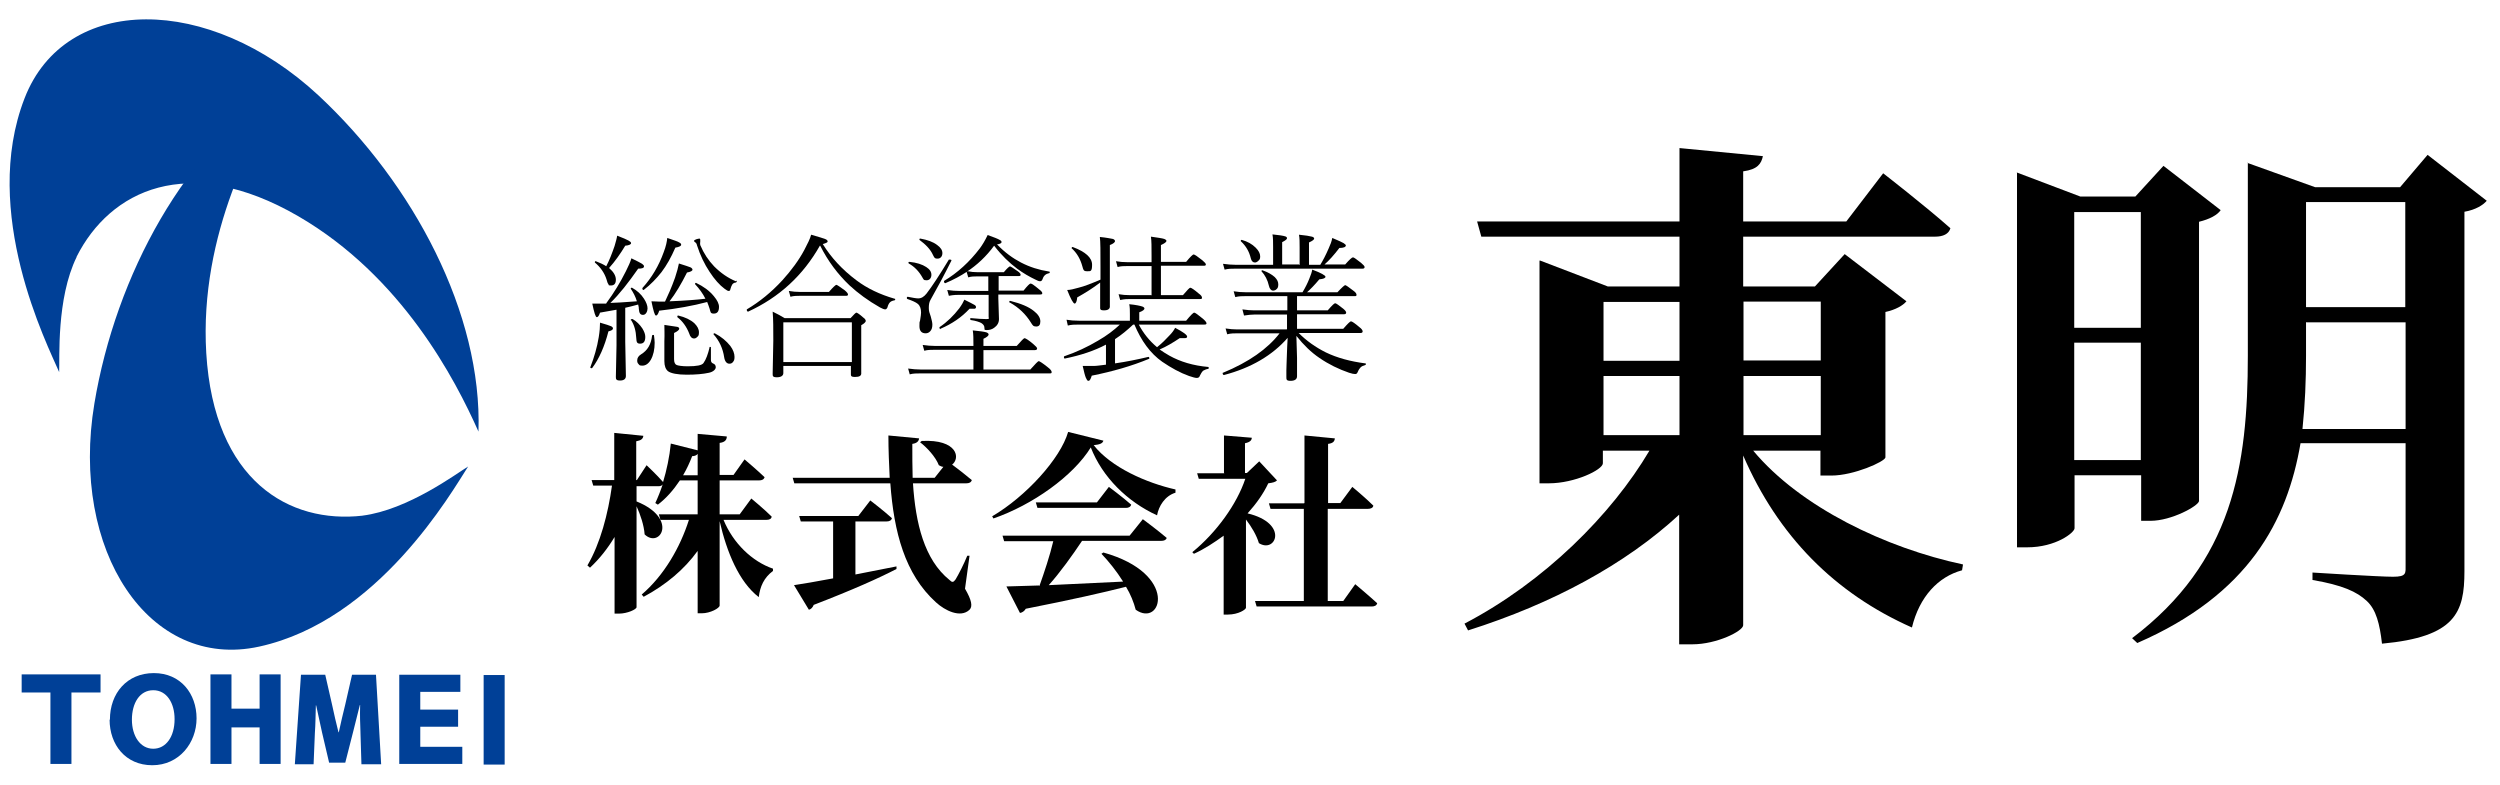 <?xml version="1.0" encoding="UTF-8"?>
<svg id="_レイヤー_1" data-name="レイヤー_1" xmlns="http://www.w3.org/2000/svg" version="1.1" viewBox="0 0 773.3 242.7">
  <!-- Generator: Adobe Illustrator 29.6.0, SVG Export Plug-In . SVG Version: 2.1.1 Build 207)  -->
  <defs>
    <style>
      .st0 {
        fill: #004097;
      }
    </style>
  </defs>
  <g>
    <path class="st0" d="M23.7,79.5c-6.3,12.9-5.2,31.5-5.4,35.6-3.7-8.6-24.4-49.4-10.7-84.7C20.2-2.1,64.7-1.9,98.5,29.5c29.4,27.4,50.7,67.5,49.5,104-7.2-16.2-23.7-48-55.7-66.6-34.3-19.9-58.3-7.9-68.6,12.5Z"/>
    <path class="st0" d="M112.1,159.5c14.2-1.8,29.2-13.1,32.7-15.2-5.1,7.9-27.7,47.6-64.6,55.7-34.1,7.5-58.6-29.7-51-75.2,6.6-39.6,28.2-79.6,59.3-98.8-9.5,15-26.9,46.3-24.7,83.2,2.4,39.6,25.7,52.9,48.4,50.3Z"/>
    <g>
      <path class="st0" d="M15.6,214.2H6.7v-5.6h24.4v5.6h-9v22.1h-6.5v-22.1Z"/>
      <path class="st0" d="M34,222.6c0-8.2,5.3-14.4,13.6-14.4s13.2,6.4,13.2,14-5.4,14.5-13.7,14.5-13.2-6.4-13.2-14.1ZM54,222.4c0-4.9-2.4-8.9-6.6-8.9s-6.6,4-6.6,9.1,2.6,9,6.6,9,6.6-3.8,6.6-9.1Z"/>
      <path class="st0" d="M71.6,208.6v10.6h8.7v-10.6h6.5v27.7h-6.5v-11.3h-8.7v11.3h-6.5v-27.7h6.5Z"/>
      <path class="st0" d="M111.5,226.5c-.1-2.8-.2-5.1-.1-8.4h-.1c-.8,3.2-1.4,5.5-2,8l-2.5,9.8h-5l-2.2-9.4c-.6-2.7-1.1-5-1.8-8.3h-.1c-.1,3.3-.1,5.7-.3,8.5l-.4,9.7h-5.8l1.9-27.7h7.5l2.1,9.2c.7,3.3,1.2,5.4,2,8.6h.1c.7-3.2,1.2-5.4,2-8.6l2.1-9.2h7.4l1.6,27.7h-6.1l-.3-9.8Z"/>
      <path class="st0" d="M141.7,224.8h-11.7v6.2h13v5.3h-19.5v-27.6h18.9v5.3h-12.4v5.5h11.7v5.3Z"/>
      <path class="st0" d="M156.1,208.8v27.7h-6.5v-27.7h6.5Z"/>
    </g>
  </g>
  <g>
    <path d="M224.8,135.3c-.1.8-.6,1.5-2.2,1.7v9.9h4.3l3.4-4.8s3.9,3.3,6.2,5.5c-.2.7-.8,1-1.7,1h-12.2v10.5h6.2l3.6-4.9s4,3.3,6.3,5.6c-.1.7-.7,1-1.6,1h-13.3c3,7.3,8.9,12.9,15.3,15.1v.7c-2.8,2.1-4,4.8-4.4,8.1-6.1-4.7-9.9-13.9-12.1-23.5v26.1c0,.8-2.9,2.4-5.5,2.4h-1.3v-19.3c-4.1,5.7-9.8,10.5-16.7,14.2l-.6-.7c6.9-5.9,11.9-14.6,14.6-23.1h-8.8l-.5-1.7h12v-10.5h-5.5c-2,3-4.2,5.5-6.8,7.5l-.8-.5c.8-1.7,1.6-3.7,2.3-5.8-.2.4-.7.6-1.3.6h-6.8v4.7c13.1,5.3,7.2,14.7,2.5,10.2-.2-2.8-1.3-6.1-2.5-8.7v31.2c0,.7-2.9,2-5.4,2h-1.4v-23.7c-2.1,3.5-4.6,6.7-7.6,9.5l-.8-.7c4-6.8,6.4-16,7.6-24.7h-5.8l-.5-1.7h7v-14.6l9,.9c-.1.9-.6,1.4-2.2,1.7v12h.2l3-4.6s3.3,3.1,5.1,5.2c1.1-3.6,2-7.8,2.4-11.9l8.3,2.1v-5.1l9,.8ZM214.1,141.1c-.8,2.1-1.7,4-2.8,5.9h4.5v-6.6c-.3.4-.9.7-1.7.7Z"/>
    <path d="M294.5,143.7c1.5,1.1,4.2,3.2,6.1,4.8-.2.7-.8,1-1.7,1h-16.5c.8,12.4,3.5,23.6,11.3,29.9.8.8,1.2.8,1.9-.2.9-1.5,2.6-4.8,3.6-7.3h.7c0,.1-1.4,10.2-1.4,10.2,2.1,3.6,2.4,5.5,1.4,6.5-2.8,2.7-7.7.2-10.4-2.3-9.6-8.7-13-21.7-14.1-36.8h-29.7l-.5-1.7h30c-.2-4.2-.4-8.6-.4-13.1l9.5.9c-.1.8-.6,1.5-2.1,1.7,0,3.6,0,7.1.1,10.5h6.8l2.7-3.4c-.4,0-.9-.2-1.4-.5-1-2.6-3.7-5.5-5.8-7.1l.5-.4c11.1-.6,12.1,5.4,9.3,7.4ZM257.7,179v-17.7h-10l-.5-1.7h18.3l3.7-4.8s4.2,3.2,6.7,5.5c-.2.7-.8,1-1.7,1h-9.6v16.4l12.7-2.5v.8c-5.4,2.8-13.4,6.4-25.6,11.1-.3.8-.9,1.4-1.5,1.5l-4.6-7.6c2.6-.4,6.9-1.1,12.1-2.1Z"/>
    <path d="M307.3,160.4l-.4-.7c10.4-6.1,21.1-17.8,23.5-26.1l10.9,2.7c-.2.8-1,1.2-3,1.4,5.4,6.9,16.4,11.7,25.3,13.7v1c-3.3,1-5.2,4.2-5.7,7-9.2-4.2-16.9-11.8-20.5-21-5.4,8.8-18,17.8-30.2,22ZM321.5,181.3c1.5-4.2,3.3-9.6,4.3-13.9h-15.2l-.5-1.7h39.3l4.1-5.1s4.6,3.4,7.4,5.8c-.2.6-.8.9-1.7.9h-24.5c-3,4.5-6.8,9.8-10.3,13.7l23-1.1c-2-3.2-4.4-6.2-6.7-8.6l.6-.4c23.5,6.6,18,23.4,10,17.7-.6-2.3-1.6-4.8-3-7.1-7.1,1.8-16.8,4-31,6.8-.4.7-1.1,1.2-1.8,1.3l-4.2-8.2,10.1-.3ZM339.3,155.4l3.7-4.8s4.3,3.2,6.9,5.5c-.2.7-.8,1-1.6,1h-27.4l-.5-1.7h18.8Z"/>
    <path d="M378.6,146.2v-11.5l8.6.7c0,.8-.6,1.4-2.1,1.7v9.2h.6l3.8-3.6,5.5,5.9c-.5.5-1.2.7-2.7.9-1.5,3.2-3.7,6.3-6.4,9.3,12.9,3.1,8.7,12.5,3.5,9.2-.7-2.4-2.3-5.1-4-7.3v27.3c0,.5-2.3,2.1-5.6,2.1h-1.3v-24.4c-2.9,2.1-5.9,4.1-9.2,5.6l-.5-.5c7.5-6.1,13.8-14.9,16.4-22.7h-14.4l-.5-1.7h8.4ZM403.5,155.6v-20.9l9.4.9c-.1.9-.5,1.5-2.1,1.7v18.3h3.8l3.7-5s4.1,3.4,6.5,5.8c-.1.7-.8,1-1.7,1h-12.4v28.5h4.8l3.7-5.2s4.3,3.6,6.8,5.9c-.2.7-.8,1-1.7,1h-35.6l-.5-1.7h15.1v-28.5h-10.3l-.5-1.7h10.8Z"/>
  </g>
  <g>
    <path d="M183.2,113.8c0,0-.1.1-.2.1-.3,0-.4-.1-.4-.3h0c1.2-3.1,2.1-6.2,2.6-9.3.3-1.8.4-3.3.4-4.5,1.8.5,2.9.9,3.4,1.1.4.2.6.4.6.7,0,.4-.5.7-1.4.9-1.2,4.7-2.9,8.5-5,11.3ZM187.6,93.7c2.3-3.1,4.3-6.4,6-9.8.8-1.6,1.4-2.9,1.7-4,1.7.8,2.8,1.4,3.3,1.7.4.3.6.5.6.8,0,.5-.6.7-1.8.7-3,4.3-5.8,7.9-8.6,10.6,1.3,0,4-.2,8.2-.5-.4-1.4-1.1-2.7-1.9-3.9,0,0,0,0,0,0,0-.2.1-.3.3-.3s0,0,.1,0c1.6.9,2.8,2,3.7,3.4.7,1.1,1.1,2.1,1.1,3s-.5,2-1.4,2-1.2-.6-1.3-1.9c0-.2,0-.6-.2-1.3-1.8.5-3.1.8-4,1v10.5l.2,10.6c0,.9-.6,1.4-1.8,1.4s-1.3-.4-1.3-1.1l.2-9.8v-11c-1.6.3-3.3.6-5.1.9-.3.9-.6,1.4-1,1.4s-.8-1.4-1.4-4.2c.7,0,1.4,0,2.2,0s1.7,0,2.1,0ZM187.5,82.4c1-1.9,1.8-4,2.6-6.3.4-1.4.7-2.4.8-3.2,1.8.7,3,1.2,3.5,1.5.5.3.8.5.8.8,0,.4-.6.7-1.8.8-1.5,2.5-3.2,4.9-5,6.9,1.4,1.2,2.1,2.4,2.1,3.6s-.5,1.8-1.5,1.8-.6-.1-.8-.4c-.2-.2-.4-.7-.6-1.5-.6-1.9-1.8-3.7-3.6-5.2,0,0,0,0,0-.1,0-.2,0-.3.3-.3h0c1.3.5,2.4,1,3.3,1.6ZM195.1,99.1s0,0,0-.1c0-.2.1-.3.4-.3s.1,0,.2,0c1.2.7,2.2,1.7,3,2.9.6,1,.9,1.8.9,2.6,0,1.4-.5,2.1-1.6,2.1s-1.1-.6-1.2-1.8c-.1-2.1-.6-4-1.6-5.5ZM201.7,103.9c0-.2.1-.3.3-.3s.3,0,.3.2c.1.8.2,1.5.2,2.2,0,2.1-.4,3.9-1.2,5.3-.7,1.2-1.6,1.8-2.6,1.8s-.9-.2-1.2-.5c-.3-.3-.4-.6-.4-1.1,0-.8.4-1.4,1.2-1.9,2-1.2,3.1-3.1,3.4-5.8ZM199.2,89.7s0,0-.1,0c-.3,0-.4-.2-.4-.5s0,0,0-.1c2.9-3.2,5.1-6.9,6.6-11.1.7-1.8,1-3.3,1.1-4.4,2,.7,3.3,1.1,3.7,1.4.4.2.6.4.6.7,0,.4-.6.7-1.8.9-1.3,3-2.7,5.5-4.3,7.6-1.5,1.9-3.3,3.8-5.5,5.5ZM218.8,93.4c-4.5,1.2-9.5,2.1-14.9,2.7-.3,1-.6,1.5-1,1.5s-.8-1.5-1.4-4.4c1,0,1.9.1,2.6.1s1.3,0,1.6,0c.9-1.9,2-4.3,3.1-7.4.6-1.8,1-3.3,1.2-4.4,1.9.6,3.1,1,3.6,1.2.4.2.6.5.6.7,0,.4-.6.7-1.7.9-1.8,3.6-3.6,6.6-5.4,8.9,5-.2,8.7-.5,11.1-.8-.8-1.6-1.9-3.1-3.2-4.5,0,0,0,0,0-.1,0-.2.1-.3.3-.3s0,0,0,0c2.3,1.1,4.1,2.4,5.5,4.1,1.1,1.3,1.6,2.4,1.6,3.3,0,1.4-.5,2.1-1.6,2.1s-1-.5-1.3-1.5c-.2-.7-.5-1.4-.8-2.2ZM219.4,107.4c0,0,0-.1.2-.1s.3,0,.3.2v3.8c0,.6.2.9.6,1.1.6.2.9.6.9,1.2s-.7,1.4-2.1,1.7c-1.8.4-4.1.6-6.9.6s-4.9-.4-5.8-1.1c-.7-.6-1.1-1.6-1.1-3.1v-6.1c.1-2.3,0-4,0-5.1,2.2.3,3.5.5,4,.6.4.1.6.3.6.6s-.5.8-1.6,1.3v8.1c0,1,.3,1.6.8,1.8.5.2,1.7.4,3.4.4,2.8,0,4.4-.3,4.9-1,.8-1.1,1.4-2.8,1.9-4.9ZM209.6,98.1c0,0-.1-.1-.1-.2,0-.2.1-.3.3-.3s0,0,0,0c2.1.5,3.8,1.3,5,2.4.9.9,1.4,1.8,1.4,2.8s-.2,1.1-.5,1.4c-.3.3-.6.5-1,.5-.7,0-1.2-.5-1.5-1.5-.8-2.1-2.1-3.9-3.7-5.1ZM227.8,86.8c0,0,.1.1.1.2,0,.2-.1.3-.3.4-.5,0-.9.3-1.1.6-.2.3-.4.8-.6,1.5,0,.3-.2.5-.5.5s-.6-.2-1.3-.7c-1.5-1.1-3.1-2.9-4.6-5.2-1.6-2.4-2.9-5.1-3.9-8.2-.1-.5-.3-.8-.5-.9-.3-.2-.4-.3-.4-.5s.2-.3.7-.5c.4-.1.7-.2.9-.2s.3.1.3.4v.7c-.1.3,0,.6,0,.9,1.1,2.6,2.5,4.7,4.3,6.6,2.1,2.1,4.3,3.6,6.7,4.6ZM220.7,103.5s0,0,0-.1c0-.2.1-.3.3-.3s0,0,.1,0c2.1,1.1,3.6,2.4,4.8,3.9.9,1.2,1.3,2.4,1.3,3.4s-.2,1.2-.5,1.6c-.3.4-.7.5-1.1.5-.8,0-1.4-.7-1.6-2-.4-2.7-1.5-5.1-3.3-7.1Z"/>
    <path d="M253.6,76c-5.2,9.2-12.6,16-22.2,20.4,0,0,0,0,0,0-.2,0-.4-.2-.4-.5s0-.1,0-.2c3.9-2.3,7.6-5.3,11-9,2.8-3.1,5.1-6.2,6.8-9.4,1-1.9,1.8-3.5,2.1-4.7,2.5.7,4,1.2,4.5,1.4.4.2.6.4.6.7s-.5.5-1.5.8c2.6,4.2,6,7.9,10.4,11.2,3.3,2.5,7.3,4.4,11.8,5.7.1,0,.2,0,.2.2s0,.2-.2.3c-.6.1-1.1.3-1.4.6-.3.3-.6.8-.8,1.6-.2.4-.4.6-.7.6s-.9-.2-1.6-.6c-3.7-2.1-6.8-4.4-9.4-6.8-3.6-3.4-6.7-7.5-9.1-12.3ZM263.5,113.2h-21.2v2.2c0,.8-.7,1.3-2,1.3s-1.3-.4-1.3-1.1l.2-10.2c0-3.7,0-6.7-.2-9,1.4.7,2.6,1.3,3.7,2h20.4c1-1.1,1.6-1.7,1.8-1.7s1,.5,2.1,1.5c.6.4.8.8.8,1.1s-.5.8-1.4,1.3v14.7c.1.9-.5,1.3-1.9,1.3s-1.3-.4-1.3-1.1v-2.3ZM263.5,112v-12.3h-21.2v12.3h21.2ZM244.5,91.8l-.5-1.8c1.1.2,2.3.3,3.5.3h8.9c1.3-1.5,2.1-2.2,2.3-2.2s1.1.6,2.6,1.7c.7.6,1,1,1,1.3s-.2.4-.6.4h-14.2c-1,0-2,0-3,.3Z"/>
    <path d="M293.6,80.3s0,0,.2,0c.4,0,.5.1.5.3s0,0,0,0c-2.2,4.4-4.4,8.5-6.5,12.2-.4.7-.5,1.5-.5,2.5s.2,1.4.6,2.6c.3,1.1.5,1.9.5,2.5,0,.9-.2,1.6-.7,2.1-.4.4-.8.6-1.4.6-1.2,0-1.9-.7-1.9-2.2s0-1,.2-1.8c.2-1.2.3-2,.3-2.4,0-1.2-.3-2.1-1-2.7-.6-.5-1.7-1-3.2-1.5-.1,0-.2-.1-.2-.3,0-.3.1-.4.3-.4,1.5.3,2.6.5,3.2.5,1,0,1.8-.5,2.6-1.5,1.7-2.2,4-5.7,6.9-10.5ZM301.1,114.2v-6h-12c-1.1,0-2.2,0-3.2.3l-.5-1.8c1.4.2,2.6.3,3.7.3h12v-.2c0-1.9,0-3.4-.2-4.6,2.1.2,3.5.4,4.2.6.5.2.7.4.7.7s-.5.8-1.6,1.3v2.2h10.3c1.4-1.6,2.2-2.4,2.4-2.4.3,0,1.3.6,2.8,1.9.7.6,1.1,1,1.1,1.3s-.2.5-.7.5h-15.9v6h14.5c1.5-1.7,2.4-2.6,2.6-2.6s1.2.6,2.8,1.9c.8.6,1.2,1.1,1.2,1.5s-.2.4-.7.4h-39.8c-1.2,0-2.4,0-3.4.3l-.5-1.8c1.4.2,2.7.3,3.8.3h16.4ZM281.1,81.5c0,0-.1-.1-.1-.2,0-.2,0-.3.3-.3,2.2.2,4,.8,5.2,1.6,1.1.7,1.6,1.5,1.6,2.4s-.5,1.7-1.5,1.7-.9-.3-1.3-.9c-1-1.8-2.4-3.3-4.2-4.3ZM284.4,74.2s0,0,0-.1c0-.2,0-.3.3-.3h0c2.2.4,3.9,1,5.2,2,1.1.8,1.6,1.6,1.6,2.5s-.5,1.7-1.5,1.7-1-.4-1.4-1.1c-.8-1.8-2.3-3.3-4.2-4.7ZM291,101.8h0c-.2,0-.4-.1-.4-.4s0-.1,0-.2c2.4-1.6,4.4-3.6,6.1-5.8.8-1.1,1.3-2,1.6-2.7,1.6.8,2.6,1.3,3.1,1.6.4.2.5.5.5.7s-.1.4-.4.5c-.3,0-.8,0-1.6,0-2.5,2.7-5.5,4.7-9,6.2ZM299.4,83.9c.9.2,1.9.3,3,.3h8.1c1-1.2,1.7-1.8,1.9-1.8s1,.5,2.4,1.5c.6.4.9.8.9,1.1s-.2.4-.6.4h-6.2v4.5h7.7c1.2-1.5,1.9-2.2,2.2-2.2s1.2.6,2.6,1.8c.7.5,1,.9,1,1.2s-.2.4-.7.4h-12.9v1.2l.2,6.4c0,1.1-.5,2-1.5,2.7-.7.5-1.4.7-2.3.7s-.6-.2-.7-.7c0-.7-.4-1.1-1-1.5-.6-.3-1.7-.7-3.2-.9-.1,0-.2-.1-.2-.3s0-.3.2-.3c2.1.2,3.7.3,4.8.3s.7-.2.7-.7v-6.8h-8.9c-.8,0-1.9,0-3.4.3l-.5-1.8c1.3.2,2.6.3,3.9.3h8.8v-4.5h-3.6c-.8,0-1.7,0-2.6.3l-.5-1.7c-1.8,1.2-4,2.4-6.6,3.5h0c-.2,0-.4-.2-.4-.5s0-.2,0-.2c4.2-2.5,7.9-5.9,11.1-10.1.8-1.1,1.6-2.4,2.4-4.1,2,.7,3.2,1.2,3.7,1.5.4.2.6.4.6.7,0,.3-.5.6-1.4.7,2.4,2.5,4.9,4.3,7.4,5.6,2.7,1.4,5.5,2.3,8.7,2.8.1,0,.2,0,.2.2s0,.3-.2.3c-1,.2-1.7.8-2,1.8-.2.5-.4.7-.8.7s-.8-.2-1.4-.5c-1.9-.9-3.8-2-5.7-3.4-2.4-1.8-4.8-4.1-7.1-7.1-2.4,3.3-5.3,6-8.5,8.1ZM312.3,93.6c0,0-.1,0-.1-.2,0-.3.1-.4.4-.3,3.2.8,5.6,1.8,7.2,3.1,1.3,1,2,2.1,2,3.2s-.4,1.6-1.3,1.6-1.1-.4-1.6-1.2c-1.6-2.6-3.8-4.7-6.5-6.2Z"/>
    <path d="M352.2,100.3c1.4,2.7,3.3,5.1,5.7,7.1,1.5-1.2,2.8-2.5,3.8-3.6.8-.8,1.4-1.6,1.8-2.4,2.5,1.3,3.7,2.2,3.7,2.7s-.4.5-1.1.5-.7,0-1.2,0c-2.1,1.4-4.1,2.6-6.2,3.5.9.6,1.9,1.3,3,1.9,3.4,1.9,7.4,3.1,12,3.5.1,0,.2.1.2.3s0,.2-.2.3c-.7.1-1.2.4-1.6.6-.3.3-.6.8-.9,1.4-.2.6-.5.8-1,.8s-1.2-.2-2.4-.6c-2.8-1-5.5-2.5-8.3-4.4-3.7-2.6-6.5-6.5-8.6-11.5h-.4c-1.8,1.7-3.6,3.2-5.6,4.5v7.5c3.5-.5,6.9-1.2,10.3-2,.2,0,.3.1.3.4s0,.2-.1.2c-5.3,2.2-11.2,3.9-17.7,5.2-.3,1-.6,1.6-1,1.6s-.5-.3-.8-.9c-.3-.7-.6-1.9-1-3.7.7,0,1.2,0,1.6,0,.6,0,1.2,0,1.7,0,1,0,2.2-.2,3.9-.4v-6.2c-3.6,1.9-7.8,3.3-12.7,4.3-.2,0-.3-.1-.3-.4s0-.2.1-.3c3.8-1.3,7.2-2.9,10.4-4.8,2.8-1.6,5-3.3,6.8-5h-12.7c-1.2,0-2.3,0-3.4.3l-.4-1.8c1.1.2,2.4.3,3.8.3h15.8v-2c0-1.1,0-2.2-.2-3.1,2.1.2,3.4.5,4,.7.4.1.7.4.7.6,0,.4-.5.8-1.6,1.2v2.6h14.5c1.4-1.7,2.2-2.5,2.5-2.5s1.1.6,2.7,1.9c.7.6,1.1,1.1,1.1,1.4s-.2.4-.7.4h-20.5ZM340.3,87.4c-2.2,1.7-4.6,3.2-7.1,4.6-.1,1.2-.4,1.9-.8,1.9s-1.2-1.4-2.3-4.2c.9,0,2.1-.3,3.5-.7,1.7-.4,4-1.3,6.8-2.5v-3.8c0-4.9,0-8.1-.2-9.4,2.1.2,3.4.5,4,.6.4.1.7.4.7.7s-.5.8-1.6,1.2v18.8c.1.9-.5,1.4-1.8,1.4s-1.2-.4-1.2-1.1,0-.9,0-2.5c0-1.5,0-3.2,0-4.9ZM331.5,76.9c0,0,0-.1,0-.2,0-.2.1-.3.3-.3s0,0,0,0c4,1.5,6,3.3,6,5.5s-.5,2-1.6,2-1.1-.5-1.4-1.5c-.6-2.2-1.6-4-3.2-5.5ZM356.2,91.4v-9.1h-7.5c-1,0-2,0-3,.3l-.5-1.8c1.1.2,2.3.3,3.5.3h7.5v-1.8c0-2.9,0-4.9-.2-6.1,2.1.3,3.5.5,4.1.7.5.2.7.4.7.6,0,.4-.6.8-1.7,1.3v5.2h7.8c1.3-1.6,2.1-2.3,2.3-2.3.3,0,1.2.6,2.7,1.8.7.6,1.1,1,1.1,1.3s-.2.4-.6.4h-13.3v9.1h6.8c1.3-1.5,2-2.3,2.3-2.3s1.2.6,2.6,1.8c.7.5,1,.9,1,1.3s-.2.4-.7.4h-21.5c-.8,0-1.8,0-3.1.3l-.5-1.8c1.1.2,2.3.3,3.6.3h6.5Z"/>
    <path d="M398.1,101.8v-4.5h-10.2c-.8,0-1.8.1-3.1.3l-.5-1.9c1.4.2,2.6.3,3.6.3h10.3v-4.4h-12.8c-1.1,0-2.2,0-3.3.3l-.5-1.8c1.2.2,2.4.3,3.7.3h17.6c.9-1.5,1.6-2.9,2.1-4.2.5-1.2.8-2.1.9-2.8,2.7,1,4.1,1.8,4.1,2.2s-.6.7-1.9.8c-1.5,1.8-2.8,3.1-3.8,4h9.4c1.4-1.5,2.2-2.2,2.4-2.2s1.1.6,2.5,1.7c.7.5,1,.9,1,1.3s-.2.4-.6.4h-17.8v4.4h9.5c1.3-1.5,2-2.2,2.3-2.2s1.1.6,2.5,1.7c.6.5.9.9.9,1.2s-.2.5-.6.5h-14.6v4.5h14.3c1.3-1.5,2.1-2.3,2.4-2.3s1.2.6,2.6,1.8c.7.5,1,1,1,1.3s-.2.5-.6.5h-19.2c2.4,2.4,5.2,4.4,8.4,6,3.5,1.7,7.6,2.8,12.2,3.4.1,0,.2,0,.2.2s0,.2-.2.3c-.6.2-1.1.4-1.4.7-.3.3-.6.7-.9,1.4-.2.5-.4.7-.8.7s-1-.1-1.9-.4c-3.2-1.1-6.3-2.6-9.2-4.6-2.5-1.7-4.8-3.9-7.1-6.8l.2,6.8c0,.4,0,1.7,0,3.9,0,1,0,1.6,0,1.8,0,.9-.7,1.4-2,1.4s-1.3-.4-1.3-1.2,0-.9,0-2c0-1.2.1-2.3.1-3.2.1-3.1.2-5.4.3-6.9-4.7,5.4-11.3,9.3-19.7,11.5h0c-.2,0-.4-.2-.4-.5s0-.2.1-.2c8-3.3,13.8-7.4,17.5-12.2h-13c-1,0-2.1,0-3.2.3l-.5-1.8c1.3.2,2.5.3,3.6.3h15.3ZM402,82v-5.4c0-1.6,0-3-.2-4,2,.2,3.3.4,4,.6.4.1.7.3.7.6s-.5.7-1.6,1.2v6.9h3.5c.8-1.3,1.7-3,2.6-5.1.5-1.1.9-2.1,1.1-3.2,1.9.8,3,1.3,3.5,1.6.4.3.7.5.7.7,0,.5-.7.8-2,.8-1.7,2.2-3.2,3.9-4.6,5.1h6.4c1.3-1.5,2.1-2.2,2.4-2.2s1.1.6,2.5,1.7c.7.6,1.1,1,1.1,1.3s-.2.5-.6.5h-39.3c-1.2,0-2.3,0-3.4.3l-.5-1.8c1.4.2,2.7.3,3.8.3h11.7v-5.4c0-1.6,0-3-.2-4,2,.2,3.3.4,3.9.6.4.1.6.3.6.6s-.5.7-1.5,1.2v6.9h5.2ZM383.8,74.6s0,0,0-.1c0-.2.1-.3.3-.3h0c1.8.5,3.2,1.3,4.3,2.4.9.9,1.4,1.8,1.4,2.7s-.2,1-.6,1.4c-.3.3-.7.5-1,.5-.6,0-1.1-.4-1.3-1.3-.5-2.1-1.5-3.8-3-5.2ZM390.2,84.1s0-.1,0-.2c0-.2,0-.3.3-.3s0,0,0,0c1.7.6,2.9,1.3,3.8,2.1.8.8,1.1,1.5,1.1,2.3s-.2,1.2-.6,1.5c-.3.3-.7.4-1.1.4s-1-.5-1.2-1.5c-.4-1.8-1.2-3.3-2.3-4.5Z"/>
  </g>
  <g>
    <path d="M476.4,80.6l20.9,8h22.2v-15.4h-61.3l-1.3-4.7h62.6v-22.7l25.8,2.5c-.5,2.3-1.6,4.1-6.1,4.7v15.5h31.9l11.4-14.9s12.9,10,20.8,17c-.5,1.8-2.3,2.6-4.7,2.6h-59.4v15.4h22.2l9.2-10,19.1,14.6c-1.1,1.3-3.3,2.6-6.5,3.3v45c-.2,1.3-9.8,5.6-16.7,5.6h-3.4v-7.7h-20.8c14.6,17.5,41,30.1,64.9,35.2l-.3,1.8c-7.4,2-13.2,8.2-15.5,17.7-23.9-10.6-41.4-28.3-52.2-53.2v52.5c0,1.8-8.2,5.9-15.7,5.9h-4.1v-40.1c-16.7,15.4-39.1,27.5-65.3,35.8l-1.1-2.1c24.7-12.9,45.5-33.7,57.2-53.5h-14.4v3.9c0,2-8.7,6.2-16.7,6.2h-2.9v-68.9ZM519.5,93.4h-23.5v18.2h23.5v-18.2ZM519.5,116.3h-23.5v18.3h23.5v-18.3ZM563.2,111.5v-18.2h-23.9v18.2h23.9ZM563.2,134.6v-18.3h-23.9v18.3h23.9Z"/>
    <path d="M623.7,53.3l19.8,7.5h17l8.7-9.5,17.7,13.7c-1,1.5-3.4,2.8-6.7,3.6v86.4c-.2,1.5-8.5,6.1-15,6.1h-2.9v-14.1h-20.6v16.4c0,1.3-5.7,5.9-14.7,5.9h-3.1V53.3ZM641.6,101.4h20.6v-35.8h-20.6v35.8ZM641.6,142.3h20.6v-36.3h-20.6v36.3ZM695.2,50.4l20.9,7.5h26.3l8.5-10,18.3,14.2c-1.1,1.3-3.4,2.8-6.9,3.4v111.2c0,12.8-2.8,20.3-25.5,22.4-.7-6.1-1.8-10.5-4.7-13.2-3.1-2.9-7.5-4.9-16.8-6.5v-2.3s20.6,1.3,24.9,1.3,3.9-1.1,3.9-3.8v-37.5h-32.5c-4.1,24-16,46.8-50.5,61.8l-1.6-1.5c31.1-23.5,35.8-53.2,35.8-87.3v-59.9ZM713.3,99.6v10.5c0,7.5-.3,15-1.1,22.6h31.9v-33h-30.7ZM713.3,62.5v32.5h30.7v-32.5h-30.7Z"/>
  </g>
</svg>